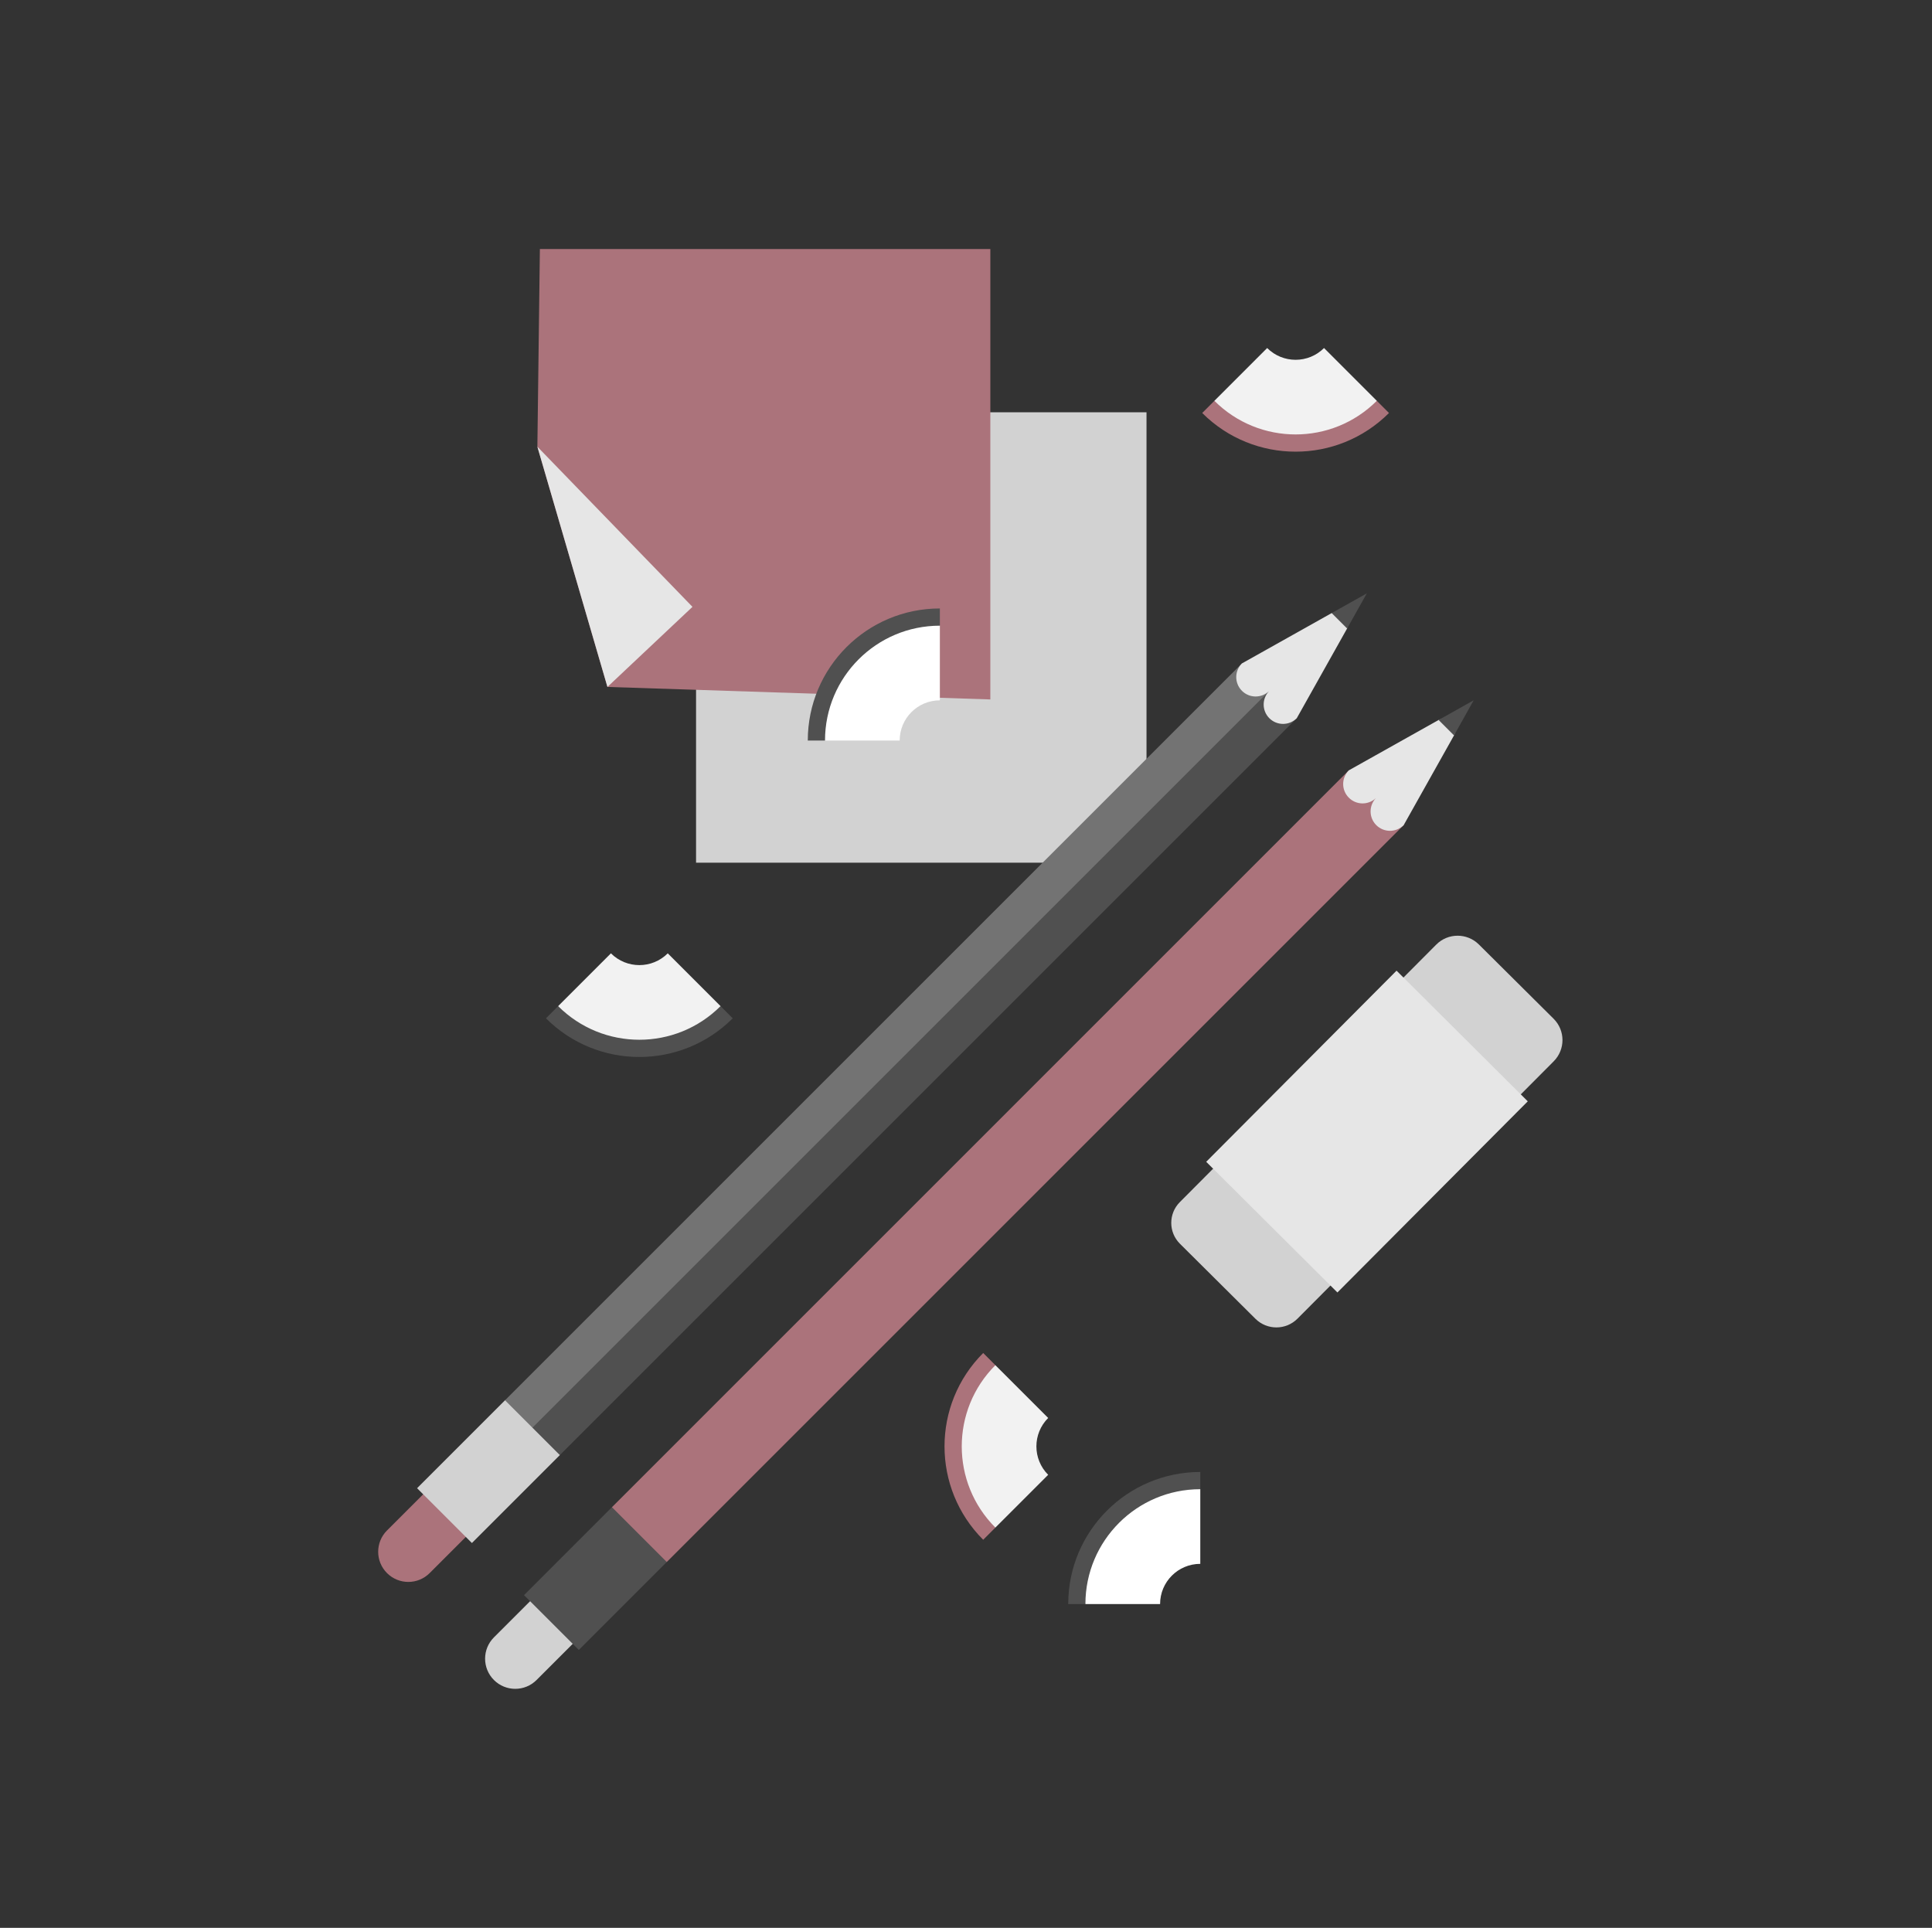 <?xml version="1.0" encoding="UTF-8"?> <svg xmlns="http://www.w3.org/2000/svg" xmlns:xlink="http://www.w3.org/1999/xlink" width="481" height="480" overflow="hidden"><rect width="100%" height="100%" fill="#333333" stroke="none"/> <defs> <clipPath id="clip0"> <rect x="741" y="104" width="481" height="480"></rect> </clipPath> <clipPath id="clip1"> <rect x="742" y="104" width="480" height="480"></rect> </clipPath> <clipPath id="clip2"> <rect x="742" y="104" width="480" height="480"></rect> </clipPath> <clipPath id="clip3"> <rect x="742" y="104" width="480" height="480"></rect> </clipPath> </defs> <g clip-path="url(#clip0)" transform="translate(-741 -104)"> <g clip-path="url(#clip1)"> <g clip-path="url(#clip2)"> <g clip-path="url(#clip3)"> <path d="M914.293 318.799 914.294 206.65 1026.44 206.651 1026.44 318.8Z" fill="#D2D2D2" fill-rule="nonzero" fill-opacity="1"></path> <path d="M987.561 278.149 892.234 275.034 874.788 215.221 875.412 166 987.561 166Z" fill="#AB737B" fill-rule="nonzero" fill-opacity="1"></path> <path d="M874.817 215.25 913.4 255.095 892.246 275.023C892.241 275.028 892.232 275.026 892.23 275.019L874.8 215.26C874.794 215.238 874.801 215.234 874.817 215.25Z" fill="#E6E6E6" fill-rule="nonzero" fill-opacity="1"></path> <path d="M946.4 288.377 964.986 288.377C964.986 282.85 969.467 278.369 974.994 278.369L974.994 259.783C974.201 258.65 972.927 257.532 971.651 257.7 957.201 259.6 945.951 271.1 944.351 284.7 944.218 285.824 945.15 287.3 946.4 288.377Z" fill="#FFFFFF" fill-rule="nonzero" fill-opacity="1"></path> <path d="M974.993 259.783 974.993 255.494C956.833 255.494 942.11 270.217 942.11 288.377L946.399 288.377C946.4 272.585 959.203 259.783 974.993 259.783Z" fill="#505050" fill-rule="nonzero" fill-opacity="1"></path> <path d="M920.392 354.505 907.25 341.363C903.342 345.271 897.005 345.271 893.097 341.363L879.955 354.505C879.8 355.999 880.212 357.93 880.9 358.499 891.9 367.599 907.25 367.399 919.7 358.199 920.654 357.495 920.5 355.85 920.392 354.505Z" fill="#F2F2F2" fill-rule="nonzero" fill-opacity="1"></path> <path d="M879.955 354.506 876.922 357.539C889.763 370.38 910.584 370.38 923.425 357.539L920.392 354.506C909.225 365.672 891.12 365.671 879.955 354.506Z" fill="#505050" fill-rule="nonzero" fill-opacity="1"></path> <path d="M1083.78 203.794 1070.64 190.652C1066.73 194.56 1060.39 194.56 1056.48 190.652L1043.34 203.794C1043.15 205.45 1043.03 207.151 1044 207.9 1054.5 216 1070.55 217 1082.15 208.2 1083.12 207.462 1083.6 205.45 1083.78 203.794Z" fill="#F2F2F2" fill-rule="nonzero" fill-opacity="1"></path> <path d="M1043.34 203.794 1040.31 206.827C1053.15 219.668 1073.97 219.668 1086.81 206.827L1083.78 203.794C1072.61 214.96 1054.51 214.96 1043.34 203.794Z" fill="#AB737B" fill-rule="nonzero" fill-opacity="1"></path> <path d="M1011.23 503.379 1029.82 503.379C1029.82 497.852 1034.3 493.371 1039.83 493.371L1039.83 474.785C1039.25 473.95 1037.34 472.673 1036.25 472.8 1023.07 474.329 1011 485.05 1009.4 499.15 1009.28 500.191 1010.15 502.25 1011.23 503.379Z" fill="#FFFFFF" fill-rule="nonzero" fill-opacity="1"></path> <path d="M1039.83 474.785 1039.83 470.496C1021.67 470.496 1006.95 485.219 1006.95 503.378L1011.23 503.378C1011.23 487.587 1024.04 474.785 1039.83 474.785Z" fill="#505050" fill-rule="nonzero" fill-opacity="1"></path> <path d="M1001.96 457.048 988.815 443.906C987 444.133 985.354 444.324 984.667 445.2 975.667 456.667 976.067 472.667 984.8 483.733 985.546 484.678 987.4 484.466 988.815 484.343L1001.96 471.201C998.049 467.293 998.049 460.956 1001.96 457.048Z" fill="#F2F2F2" fill-rule="nonzero" fill-opacity="1"></path> <path d="M988.815 443.906 985.782 440.873C972.941 453.714 972.941 474.535 985.782 487.376L988.815 484.343C977.649 473.177 977.649 455.073 988.815 443.906Z" fill="#AB737B" fill-rule="nonzero" fill-opacity="1"></path> <path d="M837.352 495.673C834.421 492.742 834.421 487.989 837.352 485.058L850.574 471.836 861.189 482.451 847.967 495.673C845.036 498.604 840.283 498.604 837.352 495.673Z" fill="#AB737B" fill-rule="nonzero" fill-opacity="1"></path> <path d="M858.488 488.184 844.84 474.536 866.772 452.604C866.772 452.604 872.699 453.1 876.399 456.8 880.099 460.5 880.42 466.252 880.42 466.252L858.488 488.184Z" fill="#D2D2D2" fill-rule="nonzero" fill-opacity="1"></path> <path d="M1050.19 269.183 866.731 452.646 873.555 459.47 880.2 459 1057.8 280.867 1059.38 273.646 1050.21 269.181Z" fill="#737373" fill-rule="nonzero" fill-opacity="1"></path> <path d="M1063.84 282.819 1059.35 273.679 873.555 459.47 880.379 466.294 1063.84 282.831Z" fill="#505050" fill-rule="nonzero" fill-opacity="1"></path> <path d="M1072.54 256.645 1050.2 269.177C1050.2 269.178 1050.2 269.178 1050.2 269.179 1048.31 271.063 1048.31 274.118 1050.2 276.002 1052.04 277.845 1055 277.885 1056.9 276.123 1056.97 276.058 1056.97 276.058 1056.9 276.127 1055.14 278.019 1055.18 280.982 1057.02 282.825 1058.91 284.709 1061.96 284.709 1063.84 282.826 1063.84 282.825 1063.84 282.824 1063.85 282.823L1076.38 260.483C1076.38 260.482 1076.38 260.481 1076.38 260.48L1077.4 255.548C1077.4 255.541 1077.39 255.535 1077.38 255.536L1072.54 256.643C1072.54 256.644 1072.54 256.644 1072.54 256.645Z" fill="#E6E6E6" fill-rule="nonzero" fill-opacity="1"></path> <path d="M1081.29 251.74 1072.55 256.638C1072.55 256.641 1072.55 256.649 1072.55 256.654L1076.37 260.474C1076.38 260.479 1076.39 260.478 1076.39 260.472L1081.29 251.74Z" fill="#505050" fill-rule="nonzero" fill-opacity="1"></path> <path d="M863.971 522.292C861.04 519.361 861.04 514.608 863.971 511.677L876.093 499.555 886.708 510.17 874.586 522.292C871.654 525.223 866.902 525.223 863.971 522.292Z" fill="#D2D2D2" fill-rule="nonzero" fill-opacity="1"></path> <path d="M885.107 514.803 871.459 501.155 893.391 479.223C893.391 479.223 899.266 479.734 902.799 483.267 906.332 486.8 907.038 492.871 907.038 492.871L885.107 514.803Z" fill="#505050" fill-rule="nonzero" fill-opacity="1"></path> <path d="M1085.1 301.1C1080.54 296.344 1076.89 295.806 1076.82 295.797 1076.82 295.797 1076.82 295.798 1076.81 295.8L893.35 479.265 906.998 492.912 1090.46 309.448C1090.46 309.446 1090.47 309.447 1090.47 309.443 1090.45 309.378 1089.66 305.855 1085.1 301.1Z" fill="#AB737B" fill-rule="nonzero" fill-opacity="1"></path> <path d="M1099.16 283.263 1076.82 295.796C1076.82 295.797 1076.82 295.797 1076.82 295.798 1074.93 297.682 1074.93 300.737 1076.82 302.621 1078.66 304.464 1081.62 304.504 1083.52 302.742 1083.59 302.677 1083.59 302.677 1083.52 302.746 1081.76 304.638 1081.8 307.601 1083.64 309.444 1085.53 311.328 1088.58 311.328 1090.46 309.445 1090.46 309.444 1090.46 309.443 1090.47 309.442L1103 287.101C1103 287.101 1103 287.1 1103 287.1L1105.24 281.02C1105.25 281.012 1105.24 281.004 1105.23 281.007L1099.16 283.262C1099.16 283.263 1099.16 283.263 1099.16 283.263Z" fill="#E6E6E6" fill-rule="nonzero" fill-opacity="1"></path> <path d="M1107.9 278.358 1099.17 283.256C1099.17 283.259 1099.17 283.267 1099.17 283.272L1102.99 287.092C1103 287.097 1103 287.096 1103.01 287.09L1107.9 278.358Z" fill="#505050" fill-rule="nonzero" fill-opacity="1"></path> <path d="M1034.74 403.302 1098.58 339.184C1101.5 336.25 1106.25 336.239 1109.19 339.159L1127.79 357.648C1130.73 360.57 1130.74 365.32 1127.81 368.256L1064.03 432.322C1061.14 435.221 1056.45 435.232 1053.55 432.346L1034.77 413.68C1031.89 410.821 1031.88 406.174 1034.74 403.302Z" fill="#D2D2D2" fill-rule="nonzero" fill-opacity="1"></path> <path d="M1041.3 393.269 1088.69 345.679 1121.36 378.211 1073.97 425.801Z" fill="#E6E6E6" fill-rule="nonzero" fill-opacity="1"></path> </g> </g> </g> </g> </svg> 